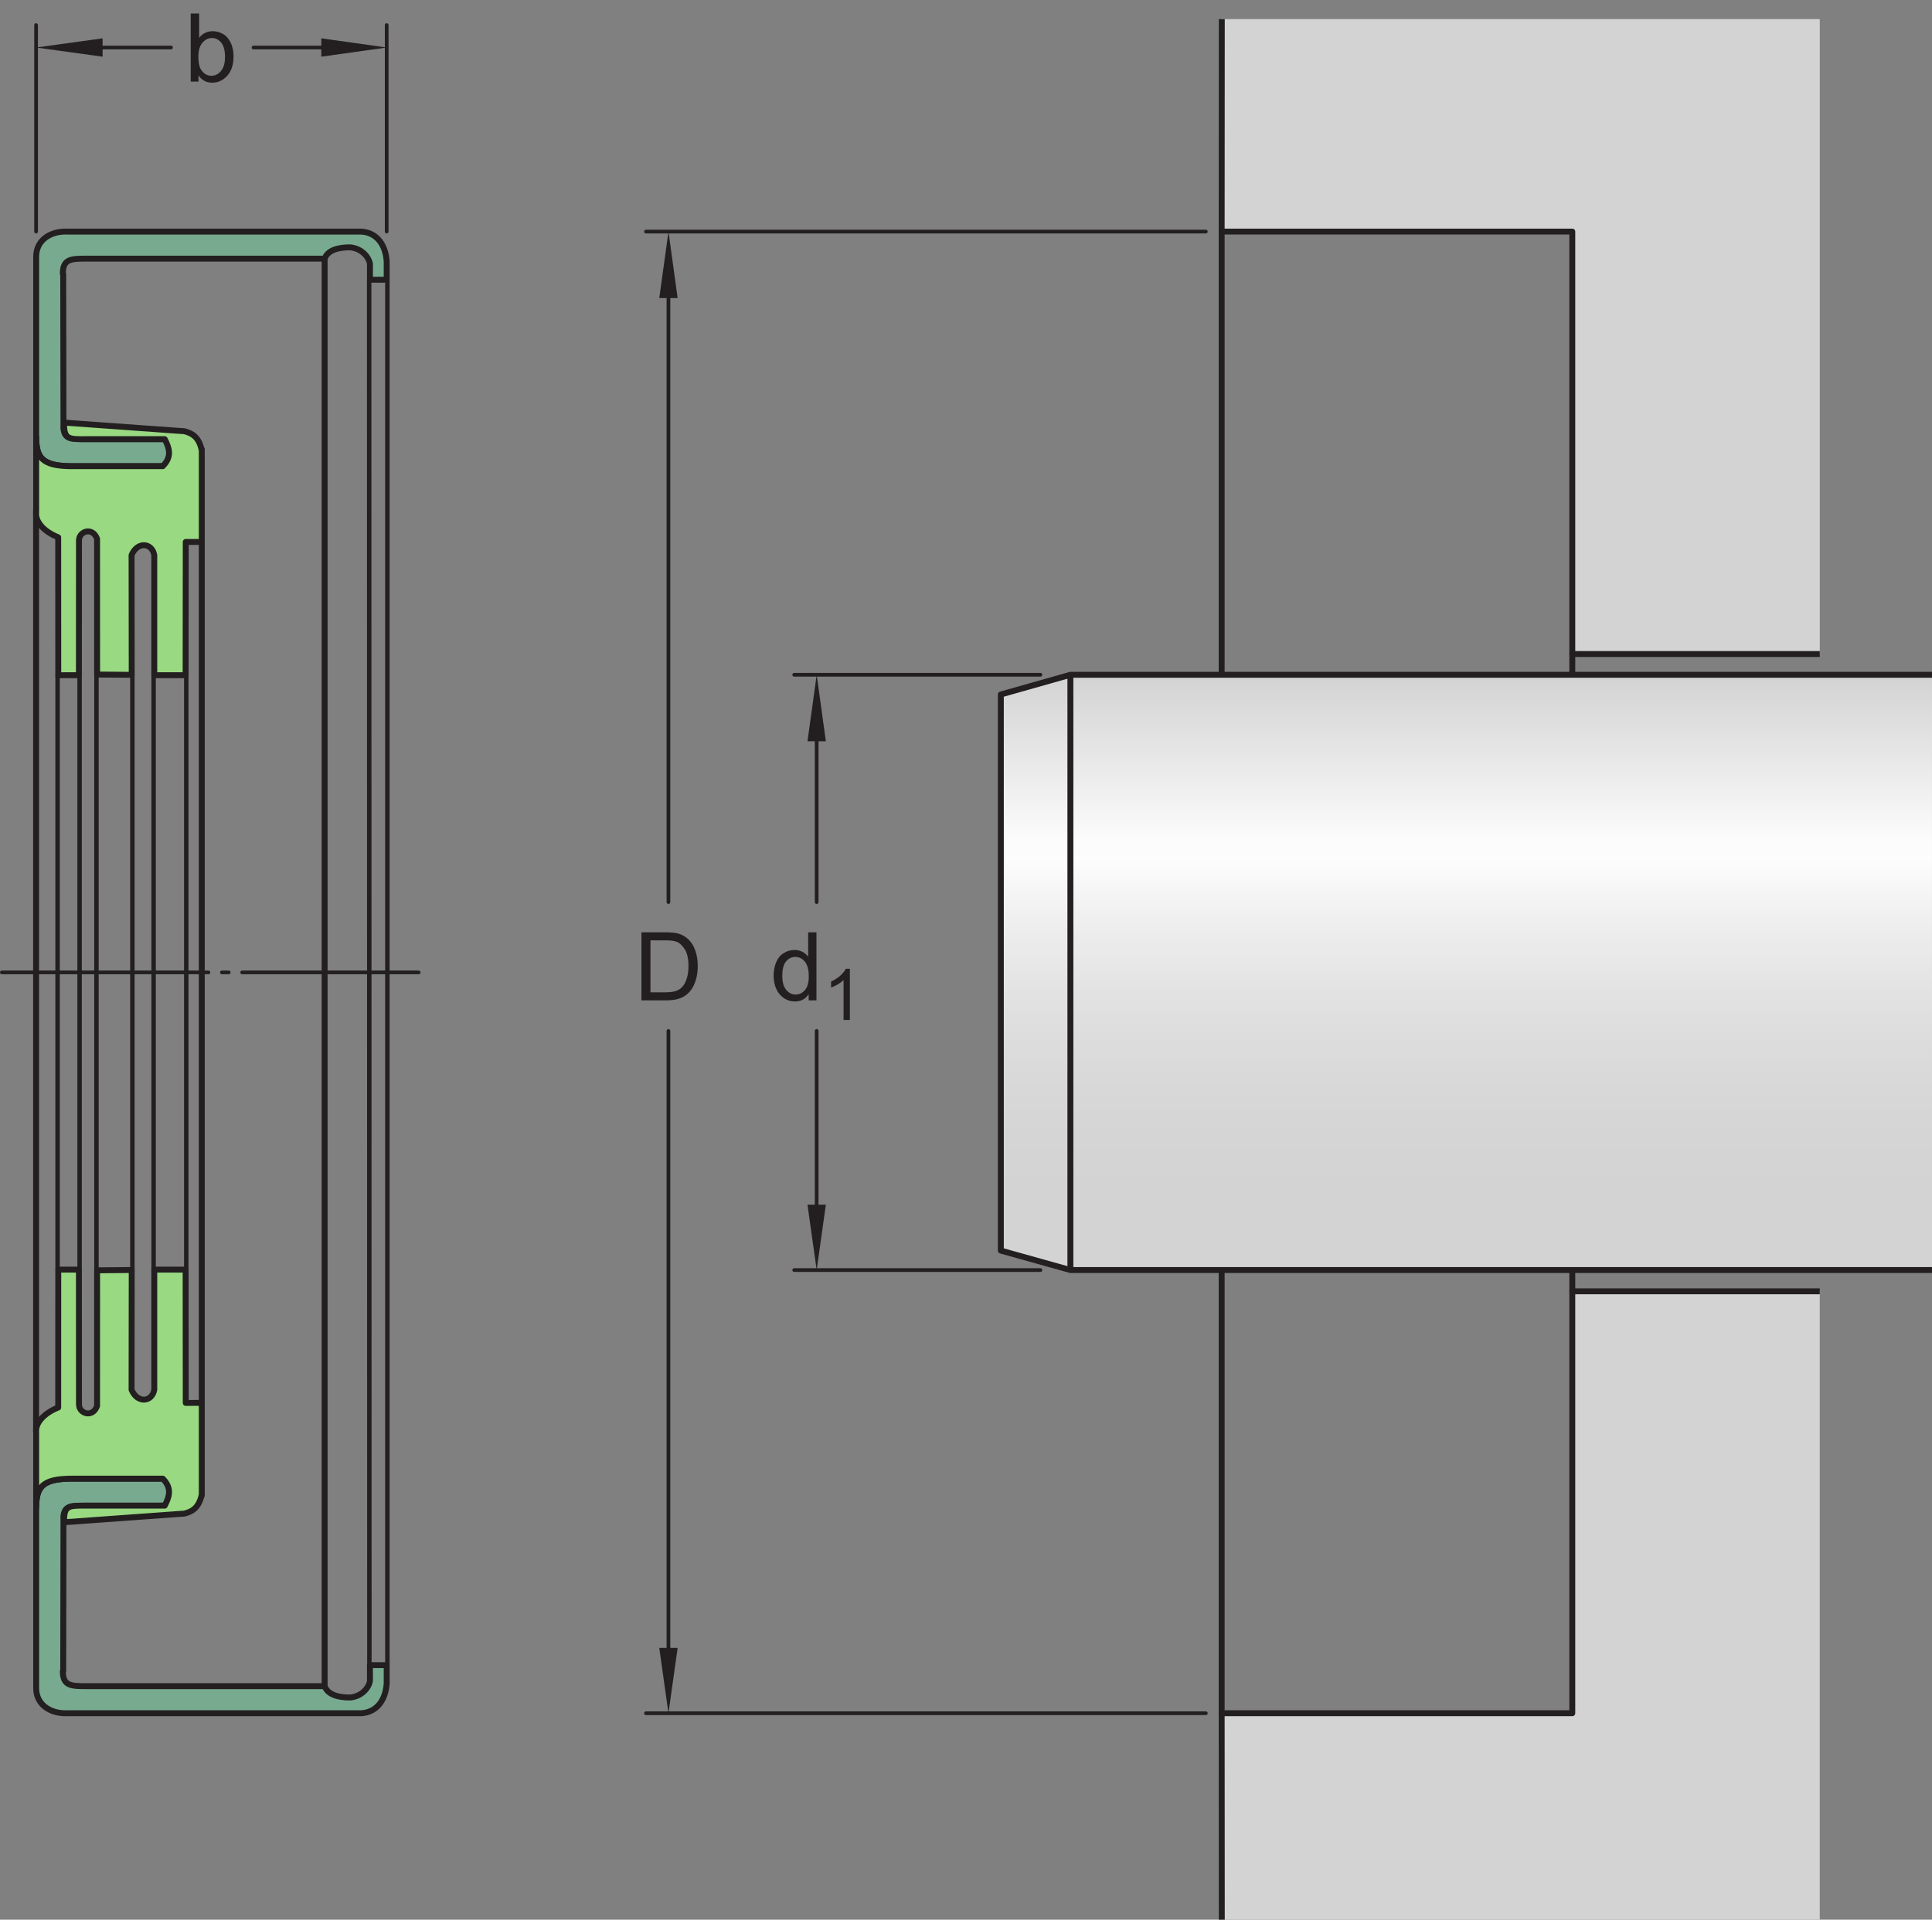 <?xml version="1.0" encoding="UTF-8"?>
<svg xmlns="http://www.w3.org/2000/svg" xmlns:xlink="http://www.w3.org/1999/xlink" width="243.9pt" height="242.4pt" viewBox="0 0 243.9 242.4" version="1.1">
  <rect x="0" y="0" width="243.9" height="242.4" fill="#808080" stroke="none"/>
  <defs>
    <g>
      <symbol overflow="visible" id="glyph0-0">
        <path style="stroke:none;" d="M 1.5 0 L 1.5 -7.5 L 7.5 -7.5 L 7.5 0 Z M 1.688 -0.188 L 7.312 -0.188 L 7.312 -7.312 L 1.688 -7.312 Z M 1.688 -0.188 "></path>
      </symbol>
      <symbol overflow="visible" id="glyph0-1">
        <path style="stroke:none;" d="M 1.766 0 L 0.781 0 L 0.781 -8.594 L 1.844 -8.594 L 1.844 -5.531 C 2.289 -6.082 2.859 -6.359 3.547 -6.359 C 3.93 -6.359 4.289 -6.281 4.625 -6.125 C 4.969 -5.977 5.25 -5.766 5.469 -5.484 C 5.695 -5.203 5.875 -4.863 6 -4.469 C 6.125 -4.07 6.188 -3.648 6.188 -3.203 C 6.188 -2.141 5.922 -1.316 5.391 -0.734 C 4.859 -0.148 4.227 0.141 3.5 0.141 C 2.758 0.141 2.18 -0.164 1.766 -0.781 Z M 1.75 -3.156 C 1.75 -2.414 1.852 -1.879 2.062 -1.547 C 2.395 -1.004 2.844 -0.734 3.406 -0.734 C 3.863 -0.734 4.258 -0.93 4.594 -1.328 C 4.938 -1.723 5.109 -2.32 5.109 -3.125 C 5.109 -3.938 4.945 -4.535 4.625 -4.922 C 4.301 -5.305 3.91 -5.5 3.453 -5.5 C 2.992 -5.5 2.594 -5.297 2.25 -4.891 C 1.914 -4.492 1.75 -3.914 1.75 -3.156 Z M 1.75 -3.156 "></path>
      </symbol>
      <symbol overflow="visible" id="glyph0-2">
        <path style="stroke:none;" d="M 4.828 0 L 4.828 -0.781 C 4.43 -0.164 3.852 0.141 3.094 0.141 C 2.594 0.141 2.133 0.004 1.719 -0.266 C 1.301 -0.547 0.977 -0.93 0.75 -1.422 C 0.52 -1.91 0.406 -2.473 0.406 -3.109 C 0.406 -3.723 0.508 -4.285 0.719 -4.797 C 0.926 -5.305 1.238 -5.691 1.656 -5.953 C 2.07 -6.223 2.535 -6.359 3.047 -6.359 C 3.422 -6.359 3.754 -6.281 4.047 -6.125 C 4.336 -5.969 4.578 -5.766 4.766 -5.516 L 4.766 -8.594 L 5.812 -8.594 L 5.812 0 Z M 1.5 -3.109 C 1.5 -2.305 1.664 -1.707 2 -1.312 C 2.332 -0.926 2.727 -0.734 3.188 -0.734 C 3.645 -0.734 4.035 -0.922 4.359 -1.297 C 4.68 -1.672 4.844 -2.242 4.844 -3.016 C 4.844 -3.867 4.676 -4.492 4.344 -4.891 C 4.02 -5.285 3.617 -5.484 3.141 -5.484 C 2.672 -5.484 2.281 -5.289 1.969 -4.906 C 1.656 -4.531 1.5 -3.93 1.5 -3.109 Z M 1.5 -3.109 "></path>
      </symbol>
      <symbol overflow="visible" id="glyph0-3">
        <path style="stroke:none;" d="M 0.922 0 L 0.922 -8.594 L 3.891 -8.594 C 4.555 -8.594 5.066 -8.551 5.422 -8.469 C 5.91 -8.352 6.328 -8.148 6.672 -7.859 C 7.129 -7.473 7.469 -6.977 7.688 -6.375 C 7.914 -5.781 8.031 -5.102 8.031 -4.344 C 8.031 -3.688 7.953 -3.109 7.797 -2.609 C 7.648 -2.109 7.457 -1.691 7.219 -1.359 C 6.977 -1.023 6.711 -0.766 6.422 -0.578 C 6.141 -0.391 5.801 -0.242 5.406 -0.141 C 5.008 -0.047 4.551 0 4.031 0 Z M 2.062 -1.016 L 3.891 -1.016 C 4.461 -1.016 4.91 -1.066 5.234 -1.172 C 5.555 -1.273 5.812 -1.426 6 -1.625 C 6.27 -1.883 6.477 -2.242 6.625 -2.703 C 6.781 -3.16 6.859 -3.711 6.859 -4.359 C 6.859 -5.254 6.707 -5.941 6.406 -6.422 C 6.113 -6.91 5.758 -7.238 5.344 -7.406 C 5.031 -7.52 4.539 -7.578 3.875 -7.578 L 2.062 -7.578 Z M 2.062 -1.016 "></path>
      </symbol>
      <symbol overflow="visible" id="glyph1-0">
        <path style="stroke:none;" d="M 1.125 0 L 1.125 -5.625 L 5.625 -5.625 L 5.625 0 Z M 1.266 -0.141 L 5.484 -0.141 L 5.484 -5.484 L 1.266 -5.484 Z M 1.266 -0.141 "></path>
      </symbol>
      <symbol overflow="visible" id="glyph1-1">
        <path style="stroke:none;" d="M 3.359 0 L 2.562 0 L 2.562 -5.047 C 2.375 -4.859 2.125 -4.672 1.812 -4.484 C 1.5 -4.305 1.223 -4.176 0.984 -4.094 L 0.984 -4.859 C 1.422 -5.055 1.805 -5.301 2.141 -5.594 C 2.473 -5.895 2.707 -6.188 2.844 -6.469 L 3.359 -6.469 Z M 3.359 0 "></path>
      </symbol>
    </g>
    <clipPath id="clip1">
      <path d="M 154 163 L 230 163 L 230 242.398 L 154 242.398 Z M 154 163 "></path>
    </clipPath>
    <clipPath id="clip2">
      <path d="M 153 162 L 231 162 L 231 242.398 L 153 242.398 Z M 153 162 "></path>
    </clipPath>
    <clipPath id="clip3">
      <path d="M 134.699 85.199 L 243.898 85.199 L 243.898 85.301 L 134.699 85.301 Z M 134.398 85.301 L 243.898 85.301 L 243.898 85.398 L 134.398 85.398 Z M 134 85.398 L 243.898 85.398 L 243.898 85.5 L 134 85.5 Z M 133.699 85.5 L 243.898 85.5 L 243.898 85.602 L 133.699 85.602 Z M 133.301 85.602 L 243.898 85.602 L 243.898 85.699 L 133.301 85.699 Z M 133 85.699 L 243.898 85.699 L 243.898 85.801 L 133 85.801 Z M 132.602 85.801 L 243.898 85.801 L 243.898 85.898 L 132.602 85.898 Z M 132.301 85.898 L 243.898 85.898 L 243.898 86 L 132.301 86 Z M 131.898 86 L 243.898 86 L 243.898 86.102 L 131.898 86.102 Z M 131.602 86.102 L 243.898 86.102 L 243.898 86.199 L 131.602 86.199 Z M 131.199 86.199 L 243.898 86.199 L 243.898 86.301 L 131.199 86.301 Z M 130.898 86.301 L 243.898 86.301 L 243.898 86.398 L 130.898 86.398 Z M 130.5 86.398 L 243.898 86.398 L 243.898 86.5 L 130.5 86.5 Z M 130.102 86.5 L 243.898 86.5 L 243.898 86.602 L 130.102 86.602 Z M 129.801 86.602 L 243.898 86.602 L 243.898 86.699 L 129.801 86.699 Z M 129.398 86.699 L 243.898 86.699 L 243.898 86.801 L 129.398 86.801 Z M 129.102 86.801 L 243.898 86.801 L 243.898 86.898 L 129.102 86.898 Z M 128.699 86.898 L 243.898 86.898 L 243.898 87 L 128.699 87 Z M 128.398 87 L 243.898 87 L 243.898 87.102 L 128.398 87.102 Z M 128 87.102 L 243.898 87.102 L 243.898 87.199 L 128 87.199 Z M 127.699 87.199 L 243.898 87.199 L 243.898 87.301 L 127.699 87.301 Z M 127.301 87.301 L 243.898 87.301 L 243.898 87.398 L 127.301 87.398 Z M 127 87.398 L 243.898 87.398 L 243.898 87.5 L 127 87.5 Z M 126.602 87.5 L 243.898 87.5 L 243.898 87.602 L 126.602 87.602 Z M 126.301 87.602 L 243.898 87.602 L 243.898 158 L 126.301 158 Z M 126.602 158 L 243.898 158 L 243.898 158.102 L 126.602 158.102 Z M 127 158.102 L 243.898 158.102 L 243.898 158.199 L 127 158.199 Z M 127.301 158.199 L 243.898 158.199 L 243.898 158.301 L 127.301 158.301 Z M 127.699 158.301 L 243.898 158.301 L 243.898 158.398 L 127.699 158.398 Z M 128 158.398 L 243.898 158.398 L 243.898 158.5 L 128 158.5 Z M 128.398 158.5 L 243.898 158.5 L 243.898 158.602 L 128.398 158.602 Z M 128.801 158.602 L 243.898 158.602 L 243.898 158.699 L 128.801 158.699 Z M 129.102 158.699 L 243.898 158.699 L 243.898 158.801 L 129.102 158.801 Z M 129.5 158.801 L 243.898 158.801 L 243.898 158.898 L 129.5 158.898 Z M 129.801 158.898 L 243.898 158.898 L 243.898 159 L 129.801 159 Z M 130.199 159 L 243.898 159 L 243.898 159.102 L 130.199 159.102 Z M 130.5 159.102 L 243.898 159.102 L 243.898 159.199 L 130.5 159.199 Z M 130.898 159.199 L 243.898 159.199 L 243.898 159.301 L 130.898 159.301 Z M 131.301 159.301 L 243.898 159.301 L 243.898 159.398 L 131.301 159.398 Z M 131.602 159.398 L 243.898 159.398 L 243.898 159.5 L 131.602 159.5 Z M 132 159.5 L 243.898 159.5 L 243.898 159.602 L 132 159.602 Z M 132.301 159.602 L 243.898 159.602 L 243.898 159.699 L 132.301 159.699 Z M 132.699 159.699 L 243.898 159.699 L 243.898 159.801 L 132.699 159.801 Z M 133 159.801 L 243.898 159.801 L 243.898 159.898 L 133 159.898 Z M 133.398 159.898 L 243.898 159.898 L 243.898 160 L 133.398 160 Z M 133.801 160 L 243.898 160 L 243.898 160.102 L 133.801 160.102 Z M 134.102 160.102 L 243.898 160.102 L 243.898 160.199 L 134.102 160.199 Z M 134.5 160.199 L 243.898 160.199 L 243.898 160.301 L 134.5 160.301 Z M 134.801 160.301 L 243.898 160.301 L 243.898 160.398 L 134.801 160.398 Z M 134.801 160.301 "></path>
    </clipPath>
    <clipPath id="clip4">
      <path d="M 135.129 85.203 L 126.348 87.691 L 126.348 157.91 L 135.129 160.367 L 243.902 160.367 L 243.902 85.203 Z M 135.129 85.203 "></path>
    </clipPath>
    <linearGradient id="linear0" gradientUnits="userSpaceOnUse" x1="0" y1="0" x2="1" y2="0" gradientTransform="matrix(0,75.166,75.166,0,185.124,85.202)">
      <stop offset="0" style="stop-color:rgb(82.745%,82.431%,82.509%);stop-opacity:1;"></stop>
      <stop offset="0.004" style="stop-color:rgb(82.971%,82.661%,82.738%);stop-opacity:1;"></stop>
      <stop offset="0.008" style="stop-color:rgb(83.195%,82.89%,82.967%);stop-opacity:1;"></stop>
      <stop offset="0.012" style="stop-color:rgb(83.421%,83.119%,83.194%);stop-opacity:1;"></stop>
      <stop offset="0.016" style="stop-color:rgb(83.644%,83.347%,83.421%);stop-opacity:1;"></stop>
      <stop offset="0.02" style="stop-color:rgb(83.87%,83.575%,83.649%);stop-opacity:1;"></stop>
      <stop offset="0.023" style="stop-color:rgb(84.093%,83.804%,83.876%);stop-opacity:1;"></stop>
      <stop offset="0.027" style="stop-color:rgb(84.319%,84.033%,84.103%);stop-opacity:1;"></stop>
      <stop offset="0.031" style="stop-color:rgb(84.544%,84.262%,84.332%);stop-opacity:1;"></stop>
      <stop offset="0.035" style="stop-color:rgb(84.769%,84.491%,84.561%);stop-opacity:1;"></stop>
      <stop offset="0.039" style="stop-color:rgb(84.993%,84.72%,84.787%);stop-opacity:1;"></stop>
      <stop offset="0.043" style="stop-color:rgb(85.217%,84.949%,85.016%);stop-opacity:1;"></stop>
      <stop offset="0.047" style="stop-color:rgb(85.442%,85.176%,85.242%);stop-opacity:1;"></stop>
      <stop offset="0.051" style="stop-color:rgb(85.666%,85.405%,85.471%);stop-opacity:1;"></stop>
      <stop offset="0.055" style="stop-color:rgb(85.892%,85.635%,85.698%);stop-opacity:1;"></stop>
      <stop offset="0.059" style="stop-color:rgb(86.116%,85.864%,85.927%);stop-opacity:1;"></stop>
      <stop offset="0.062" style="stop-color:rgb(86.34%,86.092%,86.154%);stop-opacity:1;"></stop>
      <stop offset="0.066" style="stop-color:rgb(86.566%,86.32%,86.382%);stop-opacity:1;"></stop>
      <stop offset="0.07" style="stop-color:rgb(86.789%,86.549%,86.609%);stop-opacity:1;"></stop>
      <stop offset="0.074" style="stop-color:rgb(87.015%,86.778%,86.836%);stop-opacity:1;"></stop>
      <stop offset="0.078" style="stop-color:rgb(87.239%,87.007%,87.065%);stop-opacity:1;"></stop>
      <stop offset="0.082" style="stop-color:rgb(87.465%,87.236%,87.294%);stop-opacity:1;"></stop>
      <stop offset="0.086" style="stop-color:rgb(87.689%,87.465%,87.52%);stop-opacity:1;"></stop>
      <stop offset="0.09" style="stop-color:rgb(87.914%,87.694%,87.749%);stop-opacity:1;"></stop>
      <stop offset="0.094" style="stop-color:rgb(88.138%,87.921%,87.975%);stop-opacity:1;"></stop>
      <stop offset="0.098" style="stop-color:rgb(88.362%,88.15%,88.203%);stop-opacity:1;"></stop>
      <stop offset="0.102" style="stop-color:rgb(88.588%,88.38%,88.431%);stop-opacity:1;"></stop>
      <stop offset="0.105" style="stop-color:rgb(88.812%,88.609%,88.66%);stop-opacity:1;"></stop>
      <stop offset="0.109" style="stop-color:rgb(89.037%,88.837%,88.887%);stop-opacity:1;"></stop>
      <stop offset="0.113" style="stop-color:rgb(89.261%,89.066%,89.114%);stop-opacity:1;"></stop>
      <stop offset="0.117" style="stop-color:rgb(89.485%,89.294%,89.342%);stop-opacity:1;"></stop>
      <stop offset="0.121" style="stop-color:rgb(89.711%,89.523%,89.569%);stop-opacity:1;"></stop>
      <stop offset="0.125" style="stop-color:rgb(89.935%,89.752%,89.798%);stop-opacity:1;"></stop>
      <stop offset="0.129" style="stop-color:rgb(90.161%,89.981%,90.025%);stop-opacity:1;"></stop>
      <stop offset="0.133" style="stop-color:rgb(90.384%,90.21%,90.253%);stop-opacity:1;"></stop>
      <stop offset="0.137" style="stop-color:rgb(90.61%,90.439%,90.482%);stop-opacity:1;"></stop>
      <stop offset="0.141" style="stop-color:rgb(90.834%,90.666%,90.707%);stop-opacity:1;"></stop>
      <stop offset="0.145" style="stop-color:rgb(91.058%,90.895%,90.936%);stop-opacity:1;"></stop>
      <stop offset="0.148" style="stop-color:rgb(91.284%,91.125%,91.164%);stop-opacity:1;"></stop>
      <stop offset="0.152" style="stop-color:rgb(91.508%,91.354%,91.393%);stop-opacity:1;"></stop>
      <stop offset="0.156" style="stop-color:rgb(91.733%,91.582%,91.62%);stop-opacity:1;"></stop>
      <stop offset="0.16" style="stop-color:rgb(91.957%,91.811%,91.847%);stop-opacity:1;"></stop>
      <stop offset="0.164" style="stop-color:rgb(92.181%,92.039%,92.075%);stop-opacity:1;"></stop>
      <stop offset="0.168" style="stop-color:rgb(92.406%,92.268%,92.302%);stop-opacity:1;"></stop>
      <stop offset="0.172" style="stop-color:rgb(92.632%,92.497%,92.531%);stop-opacity:1;"></stop>
      <stop offset="0.176" style="stop-color:rgb(92.856%,92.726%,92.758%);stop-opacity:1;"></stop>
      <stop offset="0.18" style="stop-color:rgb(93.08%,92.955%,92.986%);stop-opacity:1;"></stop>
      <stop offset="0.184" style="stop-color:rgb(93.306%,93.184%,93.214%);stop-opacity:1;"></stop>
      <stop offset="0.188" style="stop-color:rgb(93.529%,93.411%,93.44%);stop-opacity:1;"></stop>
      <stop offset="0.191" style="stop-color:rgb(93.755%,93.64%,93.669%);stop-opacity:1;"></stop>
      <stop offset="0.195" style="stop-color:rgb(93.979%,93.871%,93.896%);stop-opacity:1;"></stop>
      <stop offset="0.199" style="stop-color:rgb(94.205%,94.099%,94.125%);stop-opacity:1;"></stop>
      <stop offset="0.203" style="stop-color:rgb(94.429%,94.327%,94.353%);stop-opacity:1;"></stop>
      <stop offset="0.207" style="stop-color:rgb(94.653%,94.556%,94.58%);stop-opacity:1;"></stop>
      <stop offset="0.211" style="stop-color:rgb(94.878%,94.785%,94.807%);stop-opacity:1;"></stop>
      <stop offset="0.215" style="stop-color:rgb(95.102%,95.013%,95.035%);stop-opacity:1;"></stop>
      <stop offset="0.219" style="stop-color:rgb(95.328%,95.242%,95.264%);stop-opacity:1;"></stop>
      <stop offset="0.223" style="stop-color:rgb(95.552%,95.471%,95.491%);stop-opacity:1;"></stop>
      <stop offset="0.227" style="stop-color:rgb(95.776%,95.7%,95.718%);stop-opacity:1;"></stop>
      <stop offset="0.23" style="stop-color:rgb(96.001%,95.929%,95.947%);stop-opacity:1;"></stop>
      <stop offset="0.234" style="stop-color:rgb(96.225%,96.156%,96.173%);stop-opacity:1;"></stop>
      <stop offset="0.238" style="stop-color:rgb(96.451%,96.385%,96.402%);stop-opacity:1;"></stop>
      <stop offset="0.242" style="stop-color:rgb(96.675%,96.616%,96.629%);stop-opacity:1;"></stop>
      <stop offset="0.246" style="stop-color:rgb(96.901%,96.844%,96.858%);stop-opacity:1;"></stop>
      <stop offset="0.25" style="stop-color:rgb(97.124%,97.072%,97.086%);stop-opacity:1;"></stop>
      <stop offset="0.254" style="stop-color:rgb(97.35%,97.301%,97.313%);stop-opacity:1;"></stop>
      <stop offset="0.258" style="stop-color:rgb(97.574%,97.53%,97.54%);stop-opacity:1;"></stop>
      <stop offset="0.262" style="stop-color:rgb(97.798%,97.758%,97.768%);stop-opacity:1;"></stop>
      <stop offset="0.266" style="stop-color:rgb(98.024%,97.987%,97.997%);stop-opacity:1;"></stop>
      <stop offset="0.27" style="stop-color:rgb(98.248%,98.216%,98.224%);stop-opacity:1;"></stop>
      <stop offset="0.273" style="stop-color:rgb(98.473%,98.445%,98.451%);stop-opacity:1;"></stop>
      <stop offset="0.277" style="stop-color:rgb(98.697%,98.674%,98.68%);stop-opacity:1;"></stop>
      <stop offset="0.281" style="stop-color:rgb(98.921%,98.901%,98.906%);stop-opacity:1;"></stop>
      <stop offset="0.312" style="stop-color:rgb(99.077%,99.06%,99.063%);stop-opacity:1;"></stop>
      <stop offset="0.316" style="stop-color:rgb(98.997%,98.979%,98.984%);stop-opacity:1;"></stop>
      <stop offset="0.32" style="stop-color:rgb(98.763%,98.741%,98.746%);stop-opacity:1;"></stop>
      <stop offset="0.324" style="stop-color:rgb(98.532%,98.506%,98.512%);stop-opacity:1;"></stop>
      <stop offset="0.328" style="stop-color:rgb(98.302%,98.271%,98.279%);stop-opacity:1;"></stop>
      <stop offset="0.332" style="stop-color:rgb(98.076%,98.041%,98.05%);stop-opacity:1;"></stop>
      <stop offset="0.336" style="stop-color:rgb(97.85%,97.81%,97.82%);stop-opacity:1;"></stop>
      <stop offset="0.34" style="stop-color:rgb(97.627%,97.585%,97.595%);stop-opacity:1;"></stop>
      <stop offset="0.344" style="stop-color:rgb(97.404%,97.357%,97.369%);stop-opacity:1;"></stop>
      <stop offset="0.348" style="stop-color:rgb(97.186%,97.134%,97.148%);stop-opacity:1;"></stop>
      <stop offset="0.352" style="stop-color:rgb(96.968%,96.913%,96.927%);stop-opacity:1;"></stop>
      <stop offset="0.355" style="stop-color:rgb(96.753%,96.693%,96.709%);stop-opacity:1;"></stop>
      <stop offset="0.359" style="stop-color:rgb(96.538%,96.475%,96.49%);stop-opacity:1;"></stop>
      <stop offset="0.363" style="stop-color:rgb(96.327%,96.262%,96.278%);stop-opacity:1;"></stop>
      <stop offset="0.367" style="stop-color:rgb(96.117%,96.046%,96.065%);stop-opacity:1;"></stop>
      <stop offset="0.371" style="stop-color:rgb(95.912%,95.837%,95.856%);stop-opacity:1;"></stop>
      <stop offset="0.375" style="stop-color:rgb(95.705%,95.627%,95.647%);stop-opacity:1;"></stop>
      <stop offset="0.379" style="stop-color:rgb(95.503%,95.421%,95.441%);stop-opacity:1;"></stop>
      <stop offset="0.383" style="stop-color:rgb(95.3%,95.215%,95.236%);stop-opacity:1;"></stop>
      <stop offset="0.387" style="stop-color:rgb(95.1%,95.012%,95.033%);stop-opacity:1;"></stop>
      <stop offset="0.391" style="stop-color:rgb(94.902%,94.809%,94.832%);stop-opacity:1;"></stop>
      <stop offset="0.395" style="stop-color:rgb(94.707%,94.611%,94.635%);stop-opacity:1;"></stop>
      <stop offset="0.398" style="stop-color:rgb(94.513%,94.412%,94.438%);stop-opacity:1;"></stop>
      <stop offset="0.402" style="stop-color:rgb(94.322%,94.218%,94.244%);stop-opacity:1;"></stop>
      <stop offset="0.406" style="stop-color:rgb(94.13%,94.023%,94.049%);stop-opacity:1;"></stop>
      <stop offset="0.41" style="stop-color:rgb(93.942%,93.832%,93.86%);stop-opacity:1;"></stop>
      <stop offset="0.414" style="stop-color:rgb(93.756%,93.642%,93.671%);stop-opacity:1;"></stop>
      <stop offset="0.418" style="stop-color:rgb(93.573%,93.456%,93.484%);stop-opacity:1;"></stop>
      <stop offset="0.422" style="stop-color:rgb(93.388%,93.268%,93.298%);stop-opacity:1;"></stop>
      <stop offset="0.426" style="stop-color:rgb(93.21%,93.086%,93.117%);stop-opacity:1;"></stop>
      <stop offset="0.43" style="stop-color:rgb(93.03%,92.902%,92.934%);stop-opacity:1;"></stop>
      <stop offset="0.434" style="stop-color:rgb(92.854%,92.725%,92.757%);stop-opacity:1;"></stop>
      <stop offset="0.438" style="stop-color:rgb(92.677%,92.545%,92.578%);stop-opacity:1;"></stop>
      <stop offset="0.441" style="stop-color:rgb(92.505%,92.369%,92.403%);stop-opacity:1;"></stop>
      <stop offset="0.445" style="stop-color:rgb(92.332%,92.194%,92.227%);stop-opacity:1;"></stop>
      <stop offset="0.449" style="stop-color:rgb(92.165%,92.021%,92.056%);stop-opacity:1;"></stop>
      <stop offset="0.453" style="stop-color:rgb(91.994%,91.849%,91.885%);stop-opacity:1;"></stop>
      <stop offset="0.461" style="stop-color:rgb(91.83%,91.681%,91.718%);stop-opacity:1;"></stop>
      <stop offset="0.469" style="stop-color:rgb(91.504%,91.348%,91.386%);stop-opacity:1;"></stop>
      <stop offset="0.477" style="stop-color:rgb(91.185%,91.025%,91.064%);stop-opacity:1;"></stop>
      <stop offset="0.484" style="stop-color:rgb(90.872%,90.707%,90.749%);stop-opacity:1;"></stop>
      <stop offset="0.492" style="stop-color:rgb(90.567%,90.396%,90.439%);stop-opacity:1;"></stop>
      <stop offset="0.5" style="stop-color:rgb(90.268%,90.091%,90.135%);stop-opacity:1;"></stop>
      <stop offset="0.508" style="stop-color:rgb(89.978%,89.795%,89.841%);stop-opacity:1;"></stop>
      <stop offset="0.516" style="stop-color:rgb(89.693%,89.507%,89.552%);stop-opacity:1;"></stop>
      <stop offset="0.523" style="stop-color:rgb(89.415%,89.223%,89.272%);stop-opacity:1;"></stop>
      <stop offset="0.531" style="stop-color:rgb(89.146%,88.948%,88.997%);stop-opacity:1;"></stop>
      <stop offset="0.539" style="stop-color:rgb(88.882%,88.68%,88.73%);stop-opacity:1;"></stop>
      <stop offset="0.547" style="stop-color:rgb(88.626%,88.419%,88.47%);stop-opacity:1;"></stop>
      <stop offset="0.555" style="stop-color:rgb(88.374%,88.162%,88.216%);stop-opacity:1;"></stop>
      <stop offset="0.562" style="stop-color:rgb(88.13%,87.915%,87.968%);stop-opacity:1;"></stop>
      <stop offset="0.57" style="stop-color:rgb(87.892%,87.672%,87.727%);stop-opacity:1;"></stop>
      <stop offset="0.578" style="stop-color:rgb(87.662%,87.437%,87.494%);stop-opacity:1;"></stop>
      <stop offset="0.586" style="stop-color:rgb(87.437%,87.209%,87.265%);stop-opacity:1;"></stop>
      <stop offset="0.594" style="stop-color:rgb(87.219%,86.987%,87.045%);stop-opacity:1;"></stop>
      <stop offset="0.602" style="stop-color:rgb(87.009%,86.772%,86.83%);stop-opacity:1;"></stop>
      <stop offset="0.609" style="stop-color:rgb(86.801%,86.562%,86.621%);stop-opacity:1;"></stop>
      <stop offset="0.617" style="stop-color:rgb(86.601%,86.357%,86.418%);stop-opacity:1;"></stop>
      <stop offset="0.625" style="stop-color:rgb(86.407%,86.16%,86.221%);stop-opacity:1;"></stop>
      <stop offset="0.633" style="stop-color:rgb(86.221%,85.97%,86.032%);stop-opacity:1;"></stop>
      <stop offset="0.641" style="stop-color:rgb(86.038%,85.783%,85.847%);stop-opacity:1;"></stop>
      <stop offset="0.648" style="stop-color:rgb(85.863%,85.605%,85.669%);stop-opacity:1;"></stop>
      <stop offset="0.656" style="stop-color:rgb(85.693%,85.432%,85.497%);stop-opacity:1;"></stop>
      <stop offset="0.672" style="stop-color:rgb(85.451%,85.185%,85.252%);stop-opacity:1;"></stop>
      <stop offset="0.688" style="stop-color:rgb(85.144%,84.874%,84.941%);stop-opacity:1;"></stop>
      <stop offset="0.703" style="stop-color:rgb(84.86%,84.584%,84.653%);stop-opacity:1;"></stop>
      <stop offset="0.719" style="stop-color:rgb(84.596%,84.315%,84.386%);stop-opacity:1;"></stop>
      <stop offset="0.734" style="stop-color:rgb(84.354%,84.07%,84.14%);stop-opacity:1;"></stop>
      <stop offset="0.75" style="stop-color:rgb(84.132%,83.844%,83.916%);stop-opacity:1;"></stop>
      <stop offset="0.766" style="stop-color:rgb(83.931%,83.638%,83.71%);stop-opacity:1;"></stop>
      <stop offset="0.781" style="stop-color:rgb(83.748%,83.452%,83.525%);stop-opacity:1;"></stop>
      <stop offset="0.812" style="stop-color:rgb(83.513%,83.212%,83.287%);stop-opacity:1;"></stop>
      <stop offset="0.844" style="stop-color:rgb(83.25%,82.947%,83.022%);stop-opacity:1;"></stop>
      <stop offset="0.875" style="stop-color:rgb(83.052%,82.744%,82.82%);stop-opacity:1;"></stop>
      <stop offset="1" style="stop-color:rgb(82.857%,82.545%,82.623%);stop-opacity:1;"></stop>
    </linearGradient>
    <clipPath id="clip5">
      <path d="M 125 84 L 243.898 84 L 243.898 161 L 125 161 Z M 125 84 "></path>
    </clipPath>
  </defs>
  <g id="surface1">
    <path style="fill:none;stroke-width:7.48;stroke-linecap:round;stroke-linejoin:miter;stroke:rgb(13.73%,12.16%,12.549%);stroke-opacity:1;stroke-miterlimit:1;" d="M 1542.266 2131.578 L 1542.266 260.719 " transform="matrix(0.1,0,0,-0.1,0,242.4)"></path>
    <path style="fill:none;stroke-width:7.48;stroke-linecap:round;stroke-linejoin:miter;stroke:rgb(13.73%,12.16%,12.549%);stroke-opacity:1;stroke-miterlimit:1;" d="M 1984.883 1598.141 L 1984.883 793.492 " transform="matrix(0.1,0,0,-0.1,0,242.4)"></path>
    <path style="fill:none;stroke-width:5.61;stroke-linecap:butt;stroke-linejoin:miter;stroke:rgb(13.73%,12.16%,12.549%);stroke-opacity:1;stroke-miterlimit:3.864;" d="M 489.023 2070.836 L 489.023 322.125 " transform="matrix(0.1,0,0,-0.1,0,242.4)"></path>
    <path style=" stroke:none;fill-rule:nonzero;fill:rgb(82.751%,82.437%,82.515%);fill-opacity:1;" d="M 154.242 2.41 L 229.734 2.41 L 229.734 82.586 L 198.488 82.586 L 198.488 29.242 L 154.227 29.242 "></path>
    <g clip-path="url(#clip1)" clip-rule="nonzero">
      <path style=" stroke:none;fill-rule:nonzero;fill:rgb(82.751%,82.437%,82.515%);fill-opacity:1;" d="M 198.488 163.051 L 198.488 216.328 L 154.23 216.328 L 154.242 242.398 L 229.73 242.398 L 229.73 163.051 "></path>
    </g>
    <path style="fill:none;stroke-width:7.48;stroke-linecap:butt;stroke-linejoin:round;stroke:rgb(13.73%,12.16%,12.549%);stroke-opacity:1;stroke-miterlimit:3.864;" d="M 2297.344 1598.141 L 1984.883 1598.141 L 1984.883 2131.578 L 1542.266 2131.578 L 1542.422 2399.898 " transform="matrix(0.1,0,0,-0.1,0,242.4)"></path>
    <g clip-path="url(#clip2)" clip-rule="nonzero">
      <path style="fill:none;stroke-width:7.48;stroke-linecap:butt;stroke-linejoin:round;stroke:rgb(13.73%,12.16%,12.549%);stroke-opacity:1;stroke-miterlimit:3.864;" d="M 1542.422 0.016 L 1542.266 260.719 L 1984.883 260.719 L 1984.883 793.492 L 2297.344 793.492 " transform="matrix(0.1,0,0,-0.1,0,242.4)"></path>
    </g>
    <g clip-path="url(#clip3)" clip-rule="nonzero">
      <g clip-path="url(#clip4)" clip-rule="nonzero">
        <path style=" stroke:none;fill-rule:nonzero;fill:url(#linear0);" d="M 126.348 85.203 L 243.898 85.203 L 243.898 160.367 L 126.348 160.367 Z M 126.348 85.203 "></path>
      </g>
    </g>
    <g clip-path="url(#clip5)" clip-rule="nonzero">
      <path style="fill:none;stroke-width:7.48;stroke-linecap:butt;stroke-linejoin:round;stroke:rgb(13.73%,12.16%,12.549%);stroke-opacity:1;stroke-miterlimit:3.864;" d="M 2439.023 820.328 L 1351.328 820.328 L 1263.477 844.898 L 1263.477 1547.086 L 1351.328 1571.969 L 2439.023 1571.969 " transform="matrix(0.1,0,0,-0.1,0,242.4)"></path>
    </g>
    <path style="fill:none;stroke-width:7.48;stroke-linecap:butt;stroke-linejoin:round;stroke:rgb(13.73%,12.16%,12.549%);stroke-opacity:1;stroke-miterlimit:3.864;" d="M 1351.289 1571.969 L 1351.289 820.328 " transform="matrix(0.1,0,0,-0.1,0,242.4)"></path>
    <path style="fill:none;stroke-width:4.68;stroke-linecap:round;stroke-linejoin:miter;stroke:rgb(13.73%,12.16%,12.549%);stroke-opacity:1;stroke-dasharray:260.79,17,8.6,17;stroke-miterlimit:4;" d="M 2.344 1196.148 L 528.516 1196.148 " transform="matrix(0.1,0,0,-0.1,0,242.4)"></path>
    <g style="fill:rgb(13.73%,12.16%,12.549%);fill-opacity:1;">
      <use xlink:href="#glyph0-1" x="23.295" y="10.3"></use>
    </g>
    <path style="fill:none;stroke-width:4.68;stroke-linecap:round;stroke-linejoin:miter;stroke:rgb(13.73%,12.16%,12.549%);stroke-opacity:1;stroke-miterlimit:1;" d="M 45.547 2131.617 L 45.547 2392.359 " transform="matrix(0.1,0,0,-0.1,0,242.4)"></path>
    <path style="fill:none;stroke-width:4.68;stroke-linecap:round;stroke-linejoin:miter;stroke:rgb(13.73%,12.16%,12.549%);stroke-opacity:1;stroke-miterlimit:1;" d="M 108.242 2364 L 215.859 2364 " transform="matrix(0.1,0,0,-0.1,0,242.4)"></path>
    <path style=" stroke:none;fill-rule:nonzero;fill:rgb(13.73%,12.16%,12.549%);fill-opacity:1;" d="M 12.953 7.16 L 4.555 6 L 12.953 4.84 "></path>
    <path style="fill:none;stroke-width:4.68;stroke-linecap:round;stroke-linejoin:miter;stroke:rgb(13.73%,12.16%,12.549%);stroke-opacity:1;stroke-miterlimit:1;" d="M 488.164 2131.617 L 488.164 2392.359 " transform="matrix(0.1,0,0,-0.1,0,242.4)"></path>
    <path style="fill:none;stroke-width:4.68;stroke-linecap:round;stroke-linejoin:miter;stroke:rgb(13.73%,12.16%,12.549%);stroke-opacity:1;stroke-miterlimit:1;" d="M 320 2364 L 426.758 2364 " transform="matrix(0.1,0,0,-0.1,0,242.4)"></path>
    <path style=" stroke:none;fill-rule:nonzero;fill:rgb(13.73%,12.16%,12.549%);fill-opacity:1;" d="M 40.562 4.84 L 48.816 6 L 40.562 7.16 "></path>
    <g style="fill:rgb(13.73%,12.16%,12.549%);fill-opacity:1;">
      <use xlink:href="#glyph0-2" x="97.259" y="126.314"></use>
    </g>
    <g style="fill:rgb(13.73%,12.16%,12.549%);fill-opacity:1;">
      <use xlink:href="#glyph1-1" x="103.932" y="128.794"></use>
    </g>
    <path style="fill:none;stroke-width:4.68;stroke-linecap:round;stroke-linejoin:miter;stroke:rgb(13.73%,12.16%,12.549%);stroke-opacity:1;stroke-miterlimit:1;" d="M 1313.438 1571.969 L 1002.617 1571.969 " transform="matrix(0.1,0,0,-0.1,0,242.4)"></path>
    <path style="fill:none;stroke-width:4.68;stroke-linecap:round;stroke-linejoin:miter;stroke:rgb(13.73%,12.16%,12.549%);stroke-opacity:1;stroke-miterlimit:1;" d="M 1030.977 1509.273 L 1030.977 1284.938 " transform="matrix(0.1,0,0,-0.1,0,242.4)"></path>
    <path style=" stroke:none;fill-rule:nonzero;fill:rgb(13.73%,12.16%,12.549%);fill-opacity:1;" d="M 104.258 93.602 L 103.102 85.203 L 101.938 93.602 "></path>
    <path style="fill:none;stroke-width:4.68;stroke-linecap:round;stroke-linejoin:miter;stroke:rgb(13.73%,12.16%,12.549%);stroke-opacity:1;stroke-miterlimit:1;" d="M 1313.438 820.328 L 1002.617 820.328 " transform="matrix(0.1,0,0,-0.1,0,242.4)"></path>
    <path style="fill:none;stroke-width:4.68;stroke-linecap:round;stroke-linejoin:miter;stroke:rgb(13.73%,12.16%,12.549%);stroke-opacity:1;stroke-miterlimit:1;" d="M 1030.977 1122.242 L 1030.977 881.734 " transform="matrix(0.1,0,0,-0.1,0,242.4)"></path>
    <path style=" stroke:none;fill-rule:nonzero;fill:rgb(13.73%,12.16%,12.549%);fill-opacity:1;" d="M 101.938 152.113 L 103.098 160.367 L 104.258 152.113 "></path>
    <g style="fill:rgb(13.73%,12.16%,12.549%);fill-opacity:1;">
      <use xlink:href="#glyph0-3" x="80.055" y="126.314"></use>
    </g>
    <path style="fill:none;stroke-width:4.68;stroke-linecap:round;stroke-linejoin:miter;stroke:rgb(13.73%,12.16%,12.549%);stroke-opacity:1;stroke-miterlimit:1;" d="M 1522.266 2131.578 L 815.508 2131.578 " transform="matrix(0.1,0,0,-0.1,0,242.4)"></path>
    <path style="fill:none;stroke-width:4.68;stroke-linecap:round;stroke-linejoin:miter;stroke:rgb(13.73%,12.16%,12.549%);stroke-opacity:1;stroke-miterlimit:1;" d="M 843.867 2068.844 L 843.867 1284.938 " transform="matrix(0.1,0,0,-0.1,0,242.4)"></path>
    <path style=" stroke:none;fill-rule:nonzero;fill:rgb(13.73%,12.16%,12.549%);fill-opacity:1;" d="M 85.547 37.641 L 84.391 29.242 L 83.227 37.641 "></path>
    <path style="fill:none;stroke-width:4.68;stroke-linecap:round;stroke-linejoin:miter;stroke:rgb(13.73%,12.16%,12.549%);stroke-opacity:1;stroke-miterlimit:1;" d="M 1522.266 260.719 L 815.508 260.719 " transform="matrix(0.1,0,0,-0.1,0,242.4)"></path>
    <path style="fill:none;stroke-width:4.68;stroke-linecap:round;stroke-linejoin:miter;stroke:rgb(13.73%,12.16%,12.549%);stroke-opacity:1;stroke-miterlimit:1;" d="M 843.867 1122.242 L 843.867 322.125 " transform="matrix(0.1,0,0,-0.1,0,242.4)"></path>
    <path style=" stroke:none;fill-rule:nonzero;fill:rgb(13.73%,12.16%,12.549%);fill-opacity:1;" d="M 83.227 208.074 L 84.387 216.328 L 85.547 208.074 "></path>
    <path style="fill:none;stroke-width:5.61;stroke-linecap:butt;stroke-linejoin:miter;stroke:rgb(13.73%,12.16%,12.549%);stroke-opacity:1;stroke-miterlimit:3.864;" d="M 466.055 2070.797 L 466.328 321.461 " transform="matrix(0.1,0,0,-0.1,0,242.4)"></path>
    <path style="fill:none;stroke-width:7.48;stroke-linecap:butt;stroke-linejoin:miter;stroke:rgb(13.73%,12.16%,12.549%);stroke-opacity:1;stroke-miterlimit:3.864;" d="M 45.547 615.133 L 45.547 1781.031 " transform="matrix(0.1,0,0,-0.1,0,242.4)"></path>
    <path style=" stroke:none;fill-rule:evenodd;fill:rgb(46.944%,66.789%,56.308%);fill-opacity:1;" d="M 48.816 33.039 L 48.816 35.316 L 46.703 35.32 L 46.703 33.293 C 46.574 32.535 45.738 31.359 44.172 31.23 C 42.531 31.234 41.355 31.648 40.98 32.66 L 11.016 32.66 C 8.988 32.66 7.93 32.66 7.93 34.559 L 7.98 34.559 L 8.012 53.609 L 8.004 54.062 C 8.133 55.453 8.891 55.426 10.762 55.453 L 20.848 55.453 C 21.352 56.465 21.855 57.602 20.594 58.867 L 9.117 58.867 C 5.199 58.867 4.566 57.73 4.566 55.074 L 4.566 32.41 C 4.566 30.258 6.461 29.121 8.613 29.246 L 45.652 29.246 C 47.551 29.375 48.688 30.891 48.816 33.039 "></path>
    <path style="fill:none;stroke-width:7.48;stroke-linecap:butt;stroke-linejoin:round;stroke:rgb(13.73%,12.16%,12.549%);stroke-opacity:1;stroke-miterlimit:2.613;" d="M 488.164 2093.609 L 488.164 2070.836 L 467.031 2070.797 L 467.031 2091.07 C 465.742 2098.648 457.383 2110.406 441.719 2111.695 C 425.312 2111.656 413.555 2107.516 409.805 2097.398 L 110.156 2097.398 C 89.883 2097.398 79.297 2097.398 79.297 2078.414 L 79.805 2078.414 L 80.117 1887.906 L 80.039 1883.375 C 81.328 1869.469 88.906 1869.742 107.617 1869.469 L 208.477 1869.469 C 213.516 1859.352 218.555 1847.984 205.938 1835.328 L 91.172 1835.328 C 51.992 1835.328 45.664 1846.695 45.664 1873.258 L 45.664 2099.898 C 45.664 2121.422 64.609 2132.789 86.133 2131.539 L 456.523 2131.539 C 475.508 2130.25 486.875 2115.094 488.164 2093.609 Z M 488.164 2093.609 " transform="matrix(0.1,0,0,-0.1,0,242.4)"></path>
    <path style=" stroke:none;fill-rule:evenodd;fill:rgb(60.011%,84.85%,50.705%);fill-opacity:1;" d="M 7.348 67.844 C 5.453 67.09 4.438 65.824 4.566 64.684 L 4.566 55.199 C 4.586 57.766 5.258 58.867 9.117 58.867 L 20.547 58.867 C 21.809 57.602 21.305 56.465 20.797 55.453 L 10.762 55.453 C 8.867 55.469 8.23 55.453 8.105 54.062 L 8.07 53.359 L 23 54.434 L 23.199 54.434 C 24.207 54.688 25.094 55.102 25.473 56.871 L 25.473 56.711 L 25.473 68.434 L 23.449 68.43 L 23.449 68.441 L 23.434 85.258 L 19.477 85.258 L 19.477 70.086 C 19.18 68.516 17.352 68.34 16.609 70.086 L 16.629 85.211 L 12.258 85.172 L 12.254 68.031 C 11.68 66.488 9.973 67.078 9.969 68.242 L 9.969 68.719 L 9.961 85.258 L 7.355 85.262 "></path>
    <path style="fill:none;stroke-width:7.48;stroke-linecap:butt;stroke-linejoin:round;stroke:rgb(13.73%,12.16%,12.549%);stroke-opacity:1;stroke-miterlimit:2.613;" d="M 73.477 1745.562 C 54.531 1753.102 44.375 1765.758 45.664 1777.164 L 45.664 1872.008 C 45.859 1846.344 52.578 1835.328 91.172 1835.328 L 205.469 1835.328 C 218.086 1847.984 213.047 1859.352 207.969 1869.469 L 107.617 1869.469 C 88.672 1869.312 82.305 1869.469 81.055 1883.375 L 80.703 1890.406 L 230 1879.664 L 231.992 1879.664 C 242.07 1877.125 250.938 1872.984 254.727 1855.289 L 254.727 1856.891 L 254.727 1739.664 L 234.492 1739.703 L 234.492 1739.586 L 234.336 1571.422 L 194.766 1571.422 L 194.766 1723.141 C 191.797 1738.844 173.516 1740.602 166.094 1723.141 L 166.289 1571.891 L 122.578 1572.281 L 122.539 1743.688 C 116.797 1759.117 99.727 1753.219 99.688 1741.578 L 99.688 1736.812 L 99.609 1571.422 L 73.555 1571.383 Z M 73.477 1745.562 " transform="matrix(0.1,0,0,-0.1,0,242.4)"></path>
    <path style=" stroke:none;fill-rule:evenodd;fill:rgb(46.944%,66.789%,56.308%);fill-opacity:1;" d="M 48.816 212.531 L 48.816 210.258 L 46.703 210.254 L 46.703 212.281 C 46.574 213.039 45.738 214.215 44.172 214.344 C 42.531 214.34 41.355 213.922 40.98 212.91 L 11.016 212.91 C 8.988 212.91 7.93 212.91 7.93 211.016 L 7.98 211.016 L 8.012 191.961 L 8.004 191.512 C 8.133 190.117 8.891 190.148 10.762 190.117 L 20.848 190.117 C 21.352 189.109 21.855 187.969 20.594 186.707 L 9.117 186.707 C 5.199 186.707 4.566 187.844 4.566 190.5 L 4.566 213.164 C 4.566 215.312 6.461 216.453 8.613 216.324 L 45.652 216.324 C 47.551 216.199 48.688 214.684 48.816 212.531 "></path>
    <path style="fill:none;stroke-width:7.48;stroke-linecap:butt;stroke-linejoin:round;stroke:rgb(13.73%,12.16%,12.549%);stroke-opacity:1;stroke-miterlimit:2.613;" d="M 488.164 298.688 L 488.164 321.422 L 467.031 321.461 L 467.031 301.188 C 465.742 293.609 457.383 281.852 441.719 280.562 C 425.312 280.602 413.555 284.781 409.805 294.898 L 110.156 294.898 C 89.883 294.898 79.297 294.898 79.297 313.844 L 79.805 313.844 L 80.117 504.391 L 80.039 508.883 C 81.328 522.828 88.906 522.516 107.617 522.828 L 208.477 522.828 C 213.516 532.906 218.555 544.312 205.938 556.93 L 91.172 556.93 C 51.992 556.93 45.664 545.562 45.664 519 L 45.664 292.359 C 45.664 270.875 64.609 259.469 86.133 260.758 L 456.523 260.758 C 475.508 262.008 486.875 277.164 488.164 298.688 Z M 488.164 298.688 " transform="matrix(0.1,0,0,-0.1,0,242.4)"></path>
    <path style=" stroke:none;fill-rule:evenodd;fill:rgb(60.011%,84.85%,50.705%);fill-opacity:1;" d="M 7.348 177.727 C 5.453 178.484 4.438 179.746 4.566 180.887 L 4.566 190.375 C 4.586 187.809 5.258 186.707 9.117 186.707 L 20.547 186.707 C 21.809 187.973 21.305 189.109 20.797 190.117 L 10.762 190.117 C 8.867 190.105 8.23 190.117 8.105 191.512 L 8.07 192.215 L 23 191.137 L 23.199 191.137 C 24.207 190.887 25.094 190.473 25.473 188.703 L 25.473 188.863 L 25.473 177.141 L 23.449 177.145 L 23.449 177.129 L 23.434 160.316 L 19.477 160.316 L 19.477 175.488 C 19.18 177.059 17.352 177.234 16.609 175.488 L 16.629 160.363 L 12.258 160.402 L 12.254 177.539 C 11.68 179.086 9.973 178.496 9.969 177.328 L 9.969 176.852 L 9.961 160.316 L 7.355 160.312 "></path>
    <path style="fill:none;stroke-width:7.48;stroke-linecap:butt;stroke-linejoin:round;stroke:rgb(13.73%,12.16%,12.549%);stroke-opacity:1;stroke-miterlimit:2.613;" d="M 73.477 646.734 C 54.531 639.156 44.375 626.539 45.664 615.133 L 45.664 520.25 C 45.859 545.914 52.578 556.93 91.172 556.93 L 205.469 556.93 C 218.086 544.273 213.047 532.906 207.969 522.828 L 107.617 522.828 C 88.672 522.945 82.305 522.828 81.055 508.883 L 80.703 501.852 L 230 512.633 L 231.992 512.633 C 242.07 515.133 250.938 519.273 254.727 536.969 L 254.727 535.367 L 254.727 652.594 L 234.492 652.555 L 234.492 652.711 L 234.336 820.836 L 194.766 820.836 L 194.766 669.117 C 191.797 653.414 173.516 651.656 166.094 669.117 L 166.289 820.367 L 122.578 819.977 L 122.539 648.609 C 116.797 633.141 99.727 639.039 99.688 650.719 L 99.688 655.484 L 99.609 820.836 L 73.555 820.875 Z M 73.477 646.734 " transform="matrix(0.1,0,0,-0.1,0,242.4)"></path>
    <path style="fill:none;stroke-width:7.48;stroke-linecap:butt;stroke-linejoin:miter;stroke:rgb(13.73%,12.16%,12.549%);stroke-opacity:1;stroke-miterlimit:3.864;" d="M 254.727 652.594 L 254.727 1739.664 " transform="matrix(0.1,0,0,-0.1,0,242.4)"></path>
    <path style="fill:none;stroke-width:7.48;stroke-linecap:butt;stroke-linejoin:miter;stroke:rgb(13.73%,12.16%,12.549%);stroke-opacity:1;stroke-miterlimit:3.864;" d="M 409.805 2097.398 L 409.805 294.898 " transform="matrix(0.1,0,0,-0.1,0,242.4)"></path>
    <path style="fill:none;stroke-width:5.61;stroke-linecap:butt;stroke-linejoin:miter;stroke:rgb(13.73%,12.16%,12.549%);stroke-opacity:1;stroke-miterlimit:3.864;" d="M 235.156 820.836 L 235.156 1571.422 " transform="matrix(0.1,0,0,-0.1,0,242.4)"></path>
    <path style="fill:none;stroke-width:5.61;stroke-linecap:butt;stroke-linejoin:miter;stroke:rgb(13.73%,12.16%,12.549%);stroke-opacity:1;stroke-miterlimit:3.864;" d="M 193.906 1571.422 L 193.906 820.836 " transform="matrix(0.1,0,0,-0.1,0,242.4)"></path>
    <path style="fill:none;stroke-width:5.61;stroke-linecap:butt;stroke-linejoin:miter;stroke:rgb(13.73%,12.16%,12.549%);stroke-opacity:1;stroke-miterlimit:3.864;" d="M 167.109 820.367 L 167.109 1571.93 " transform="matrix(0.1,0,0,-0.1,0,242.4)"></path>
    <path style="fill:none;stroke-width:5.61;stroke-linecap:butt;stroke-linejoin:miter;stroke:rgb(13.73%,12.16%,12.549%);stroke-opacity:1;stroke-miterlimit:3.864;" d="M 121.758 1572.281 L 121.758 819.977 " transform="matrix(0.1,0,0,-0.1,0,242.4)"></path>
    <path style="fill:none;stroke-width:5.61;stroke-linecap:butt;stroke-linejoin:miter;stroke:rgb(13.73%,12.16%,12.549%);stroke-opacity:1;stroke-miterlimit:3.864;" d="M 100.469 820.836 L 100.469 1571.422 " transform="matrix(0.1,0,0,-0.1,0,242.4)"></path>
    <path style="fill:none;stroke-width:5.61;stroke-linecap:butt;stroke-linejoin:miter;stroke:rgb(13.73%,12.16%,12.549%);stroke-opacity:1;stroke-miterlimit:3.864;" d="M 72.695 1571.383 L 72.695 820.875 " transform="matrix(0.1,0,0,-0.1,0,242.4)"></path>
  </g>
</svg>
